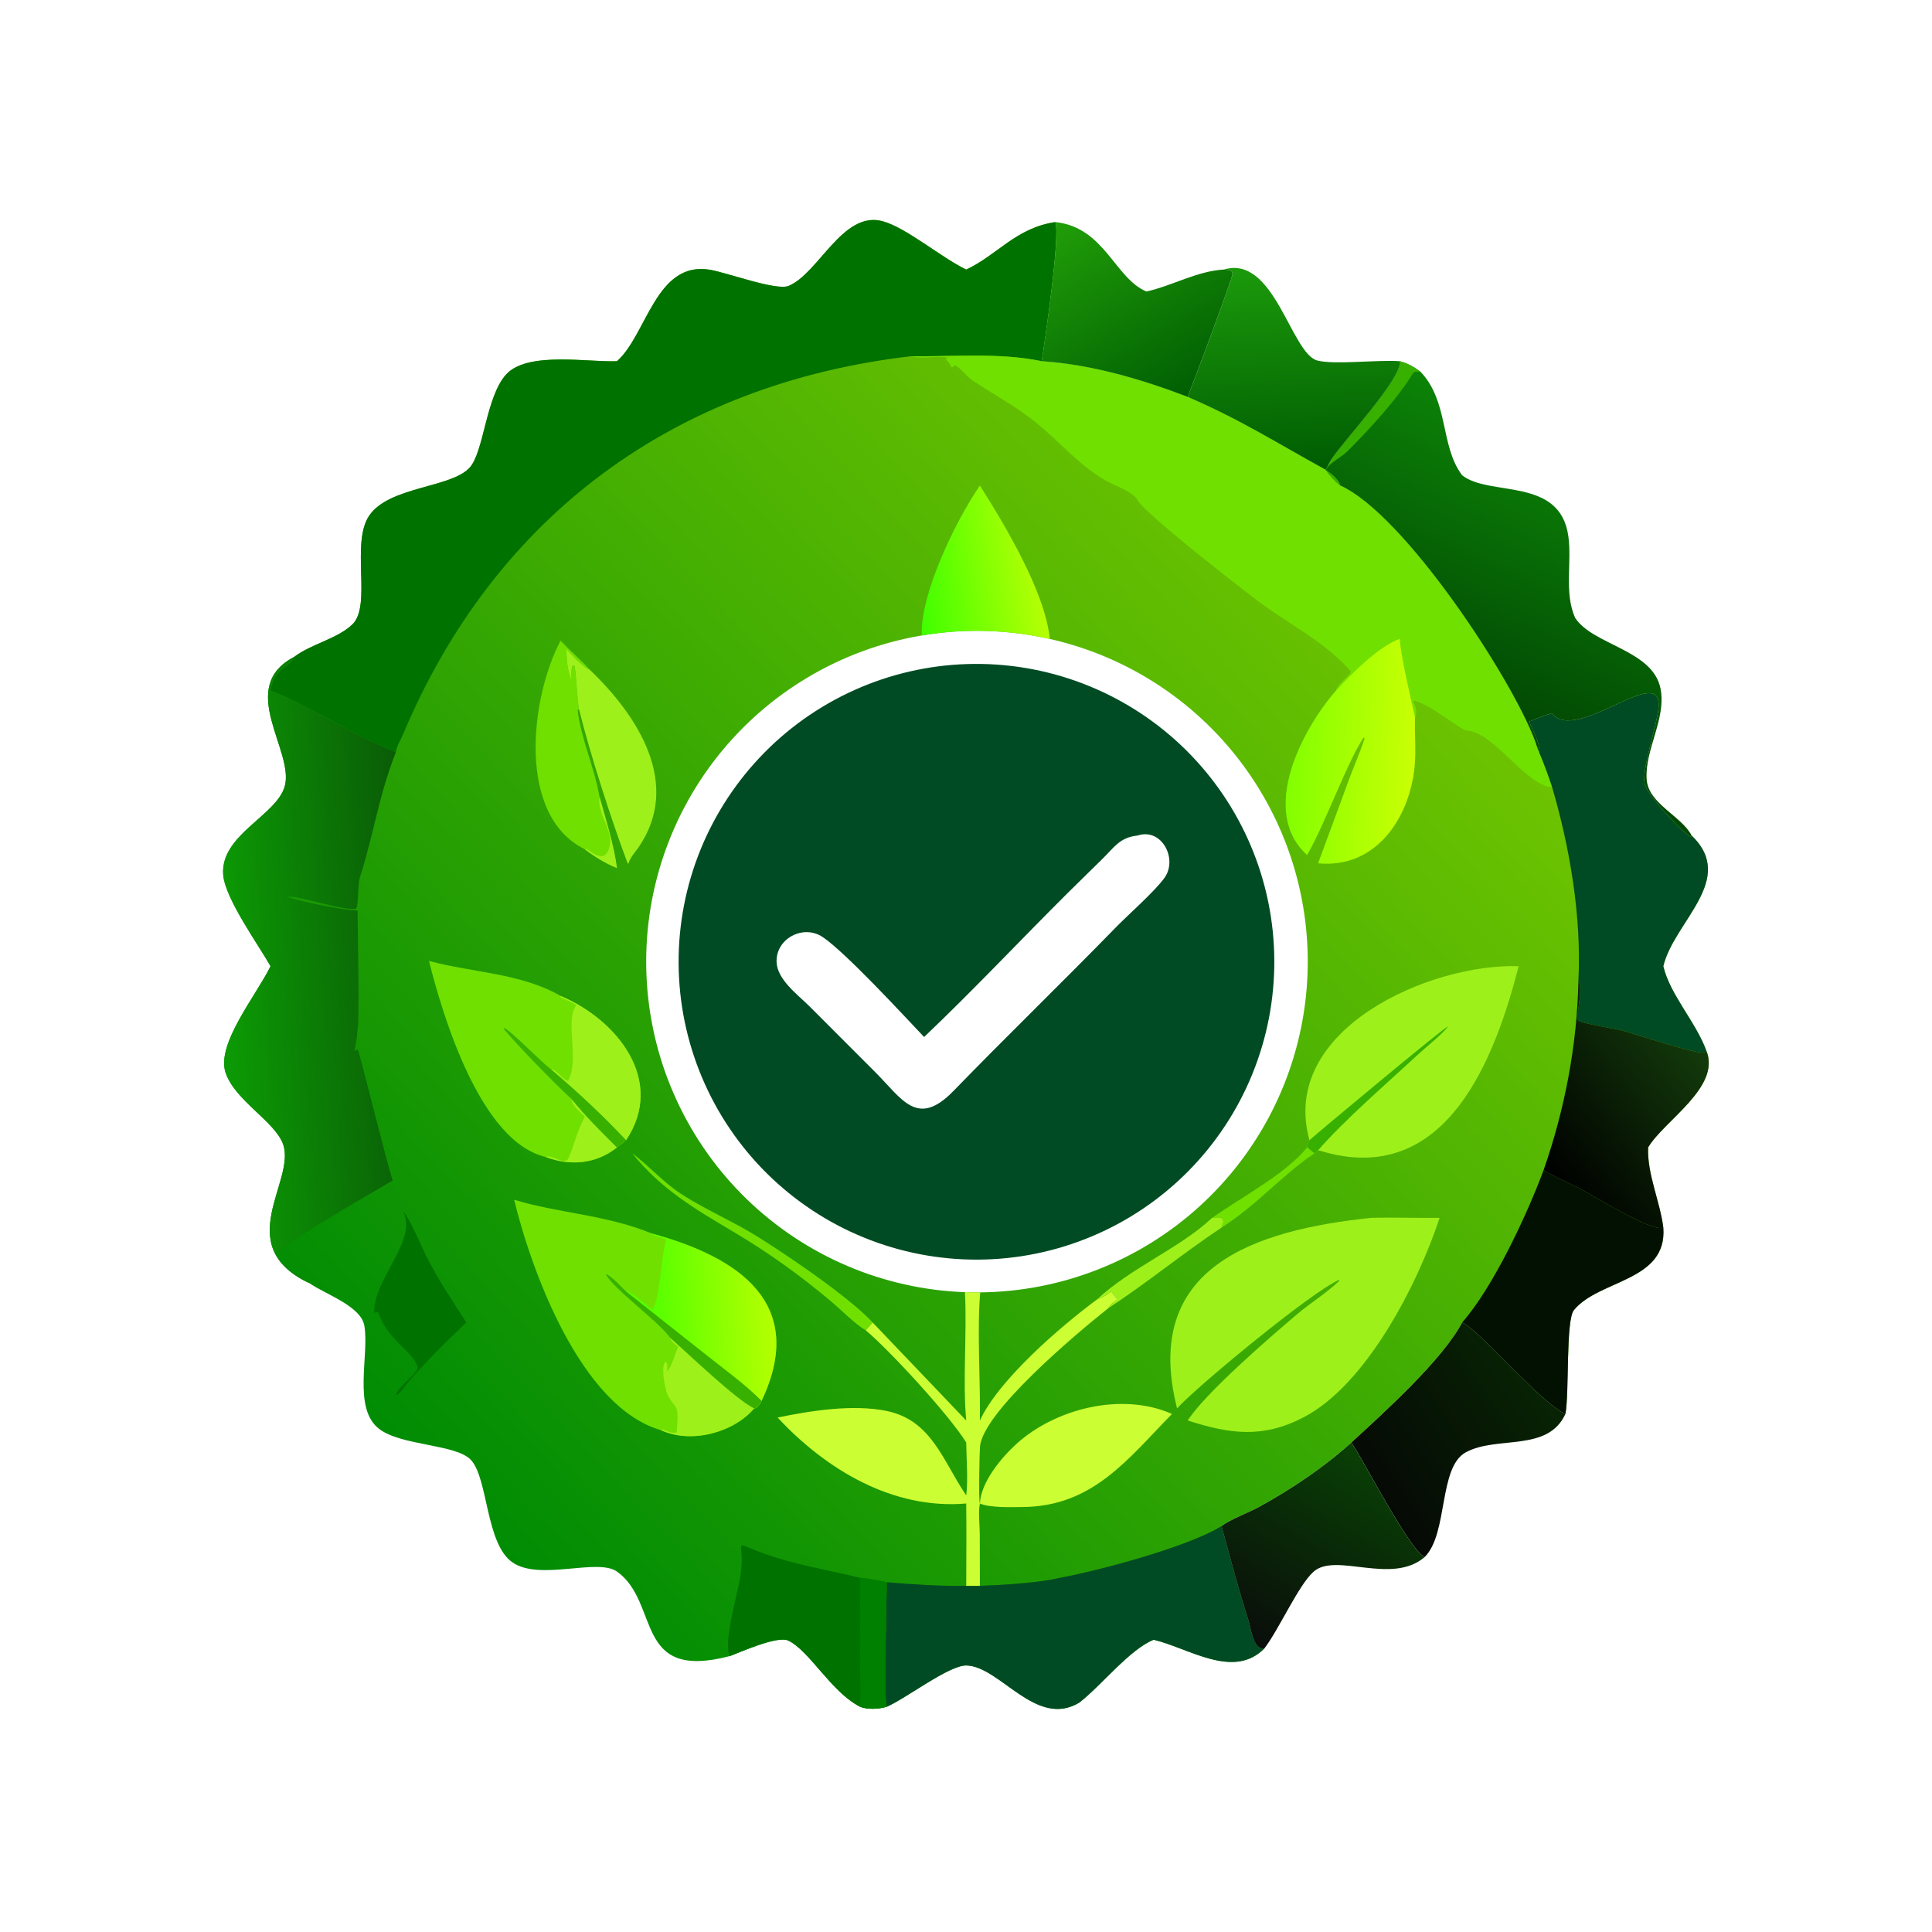<svg xmlns="http://www.w3.org/2000/svg" width="1024" height="1024"><defs><linearGradient id="a" gradientUnits="userSpaceOnUse" x1="112.336" y1="391.379" x2="361.821" y2="155.896"><stop offset="0" stop-color="#008C04"/><stop offset="1" stop-color="#6DC301"/></linearGradient></defs><path fill="url(#a)" transform="scale(2)" d="M163.497 95.725c7.86-6.889 10.306-26.513 24.479-24.264 4.584.728 17.738 5.661 21.022 4.3 7.942-3.288 14.304-19.92 24.824-17.16 6.258 1.641 15.566 9.633 22.239 12.834 8.297-3.886 13.093-10.993 23.578-12.584 1.448 2.949-2.778 31.828-3.589 36.874 13.038.826 26.556 4.789 38.704 9.451 14.374 6.221 23.181 11.98 36.58 19.324.837 1.306 2.634 3.279 3.89 4.176 16.996 7.729 45.312 50.931 51.54 67.587.368.984.656 2.104 1.104 3.045.533-1.771-1.881-6.31-2.655-8.052 1.967-.872 3.938-1.57 5.99-2.216 6.604 8.321 29.801-14.28 28.275-1.109-.576 4.977-4.314 15.671-3.674 19.601.5 3.078 10.833 13.903 12.271 14.2l.237-.301c12.077 11.658-4.735 22.821-7.517 34.626 1.764 7.553 8.697 14.873 11.421 22.447 3.872 9.634-11.231 18.463-15.448 25.578-.276 7.118 3.137 14.186 4.027 21.252 1.079 14.282-17.011 13.735-23.674 21.826-2.237 2.716-1.197 21.94-2.274 27.556-6.551-2.898-23.02-22.488-27.373-24.236-5.147 9.845-20.839 23.995-29.341 31.801-7.301 6.585-15.777 12.289-24.388 17.023-2.888 1.588-7.715 3.351-10.048 5.13 2.242 8.218 4.397 16.369 7.007 24.487.812 2.526 1.431 8.586 4.382 7.918-8.217 8.333-20.047-.106-29.353-2.29-6.312 2.516-13.803 12.052-19.687 16.646-11.483 6.939-20.989-9.599-29.928-9.831-4.577-.119-16.095 8.797-21.12 10.943-2.152.62-4.958.802-7.071 0-7.626-3.873-13.417-14.869-19.012-17.526-2.868-1.362-12.401 2.934-15.453 4.087-25.677 6.757-18.401-13.999-29.88-22.336-5.202-3.778-20.564 2.576-27.829-2.518-7.048-4.939-6.398-22.203-10.943-27.101-3.945-4.252-18.389-3.697-24.322-8.226-7.144-5.454-2.55-19.707-3.942-27.409-.936-5.18-10.421-8.328-14.497-11.191-21.087-9.918-3.471-27.17-7.045-36.906-2.218-6.043-12.713-11.518-15.213-18.877-2.576-7.586 8.069-20.416 11.9-28.247-3.201-5.709-12.079-17.942-12.544-24.271-.774-10.521 14.078-15.611 16.3-23.363 2.69-9.391-12.983-26.276 2.53-34.349 4.556-3.452 11.391-4.745 15.411-8.604 5.218-5.01-.528-21.566 4.487-28.867 5.287-7.698 21.531-7.274 26.526-12.604 3.869-4.127 4.364-19.028 9.799-24.833 5.697-6.085 21.474-3.14 29.297-3.44zM255.72 342.44q2.024.074 4.05.054 1.993-.02 3.983-.13t3.973-.311q1.983-.2 3.955-.491 1.971-.29 3.928-.67 1.956-.38 3.894-.848 1.937-.468 3.851-1.024t3.8-1.198q1.887-.642 3.743-1.37 1.855-.727 3.676-1.538 1.82-.811 3.602-1.704 1.782-.892 3.522-1.865 1.739-.973 3.433-2.024 1.693-1.051 3.337-2.178 1.644-1.127 3.235-2.327t3.126-2.472q1.535-1.271 3.01-2.611 1.476-1.34 2.889-2.745 1.413-1.406 2.76-2.874 1.348-1.469 2.628-2.997 1.279-1.528 2.488-3.112 1.209-1.585 2.344-3.223 1.136-1.638 2.196-3.325 1.06-1.688 2.042-3.423.982-1.734 1.884-3.511.902-1.777 1.723-3.593.821-1.817 1.558-3.668.737-1.852 1.389-3.735.653-1.883 1.219-3.794.566-1.911 1.044-3.846.479-1.935.869-3.889.39-1.955.691-3.925.301-1.97.512-3.952.211-1.982.332-3.971.121-1.99.151-3.982.03-1.993-.03-3.985-.061-1.992-.211-3.98-.151-1.987-.392-3.966-.241-1.978-.572-3.943-.331-1.966-.75-3.914-.42-1.949-.928-3.876-.507-1.927-1.102-3.829-.595-1.902-1.276-3.776-.68-1.873-1.446-3.713-.765-1.841-1.613-3.644-.848-1.804-1.777-3.567-.929-1.763-1.937-3.483-1.008-1.719-2.093-3.39-1.086-1.672-2.246-3.293-1.16-1.62-2.393-3.186-1.232-1.567-2.535-3.075-1.302-1.509-2.672-2.956-1.37-1.448-2.804-2.832-1.434-1.384-2.93-2.702-1.495-1.317-3.049-2.565-1.554-1.248-3.163-2.424-1.609-1.176-3.27-2.278-1.66-1.102-3.37-2.127-1.709-1.026-3.463-1.972t-3.549-1.812q-1.795-.866-3.628-1.649-1.832-.784-3.699-1.483-1.866-.699-3.762-1.313-1.897-.613-3.819-1.14-1.922-.527-3.866-.966-2.083-.47-4.186-.839-2.103-.368-4.221-.633-2.119-.266-4.248-.428-2.129-.162-4.263-.22-2.134-.058-4.269-.012-2.134.045-4.264.195-2.13.15-4.25.403t-4.225.609q-1.984.336-3.951.762-1.966.426-3.911.942t-3.864 1.121q-1.919.605-3.809 1.297-1.889.692-3.745 1.47t-3.674 1.641q-1.818.862-3.594 1.807-1.777.945-3.508 1.971-1.731 1.025-3.414 2.129-1.682 1.104-3.312 2.284-1.63 1.18-3.204 2.433-1.575 1.254-3.089 2.578-1.515 1.325-2.968 2.717-1.453 1.393-2.84 2.85-1.387 1.458-2.706 2.978-1.319 1.52-2.566 3.098-1.248 1.579-2.422 3.213-1.174 1.635-2.272 3.321-1.097 1.686-2.117 3.421-1.019 1.736-1.957 3.515-.939 1.78-1.795 3.602-.855 1.821-1.627 3.679-.771 1.859-1.457 3.751-.685 1.892-1.283 3.813-.597 1.921-1.106 3.868-.509 1.947-.928 3.915-.419 1.968-.748 3.954-.328 1.985-.565 3.983-.237 1.998-.382 4.005-.145 2.007-.197 4.019-.053 2.011-.014 4.023.04 2.012.172 4.02.132 2.008.356 4.008.224 1.999.539 3.987.316 1.987.722 3.958.406 1.971.903 3.921.496 1.95 1.081 3.875t1.258 3.822q.673 1.896 1.433 3.759.759 1.864 1.603 3.691.844 1.826 1.771 3.612.927 1.786 1.935 3.528 1.007 1.742 2.094 3.435 1.087 1.694 2.25 3.336 1.164 1.641 2.401 3.228 1.237 1.587 2.546 3.115 1.309 1.529 2.687 2.995 1.378 1.467 2.821 2.869 1.444 1.402 2.95 2.736 1.506 1.334 3.072 2.598 1.566 1.263 3.189 2.454 1.622 1.19 3.297 2.305 1.675 1.115 3.4 2.152 1.725 1.036 3.495 1.993 1.77.956 3.583 1.831 1.812.874 3.663 1.664 1.85.79 3.735 1.495 1.885.704 3.8 1.321 1.916.618 3.857 1.146 1.942.529 3.905.968 1.964.439 3.946.787 1.982.349 3.978.606 1.995.257 4.001.423 2.005.165 4.016.238z"/><path fill="#004B23" d="M508.948 352.118q3.868-.21 7.744-.232 3.874-.02 7.744.148 3.872.17 7.73.53 3.858.358 7.694.906t7.64 1.282q3.804.736 7.568 1.658 3.762.92 7.476 2.024 3.714 1.106 7.37 2.39 3.654 1.286 7.242 2.75 3.588 1.462 7.1 3.1 3.512 1.638 6.938 3.446 3.428 1.806 6.762 3.78 3.334 1.974 6.568 4.108 3.234 2.136 6.358 4.426 3.124 2.292 6.134 4.732 3.008 2.442 5.894 5.028 2.884 2.586 5.64 5.312 2.754 2.724 5.372 5.58t5.094 5.838q2.474 2.982 4.8 6.08 2.324 3.1 4.496 6.308 2.17 3.21 4.18 6.522 2.012 3.312 3.856 6.72 1.846 3.406 3.522 6.9 1.678 3.492 3.18 7.064 1.504 3.572 2.83 7.212 1.326 3.64 2.47 7.342 1.146 3.702 2.11 7.454.962 3.754 1.74 7.55t1.368 7.624q.59 3.83.992 7.684t.614 7.722q.212 3.868.234 7.744.022 3.874-.146 7.744-.168 3.872-.524 7.73-.358 3.858-.904 7.694-.548 3.836-1.28 7.64-.734 3.804-1.654 7.568-.92 3.764-2.024 7.478-1.102 3.716-2.386 7.37-1.284 3.656-2.746 7.244-1.462 3.588-3.098 7.102-1.636 3.512-3.444 6.94-1.806 3.426-3.778 6.762-1.972 3.334-4.106 6.57-2.134 3.234-4.424 6.358-2.29 3.126-4.73 6.136-2.44 3.01-5.026 5.896-2.584 2.886-5.308 5.642-2.724 2.756-5.578 5.376-2.856 2.618-5.836 5.094-2.982 2.476-6.08 4.802-3.098 2.326-6.306 4.498-3.21 2.172-6.52 4.184-3.312 2.012-6.718 3.858-3.406 1.848-6.898 3.526-3.494 1.678-7.064 3.182t-7.212 2.83q-3.64 1.328-7.34 2.476-3.702 1.146-7.454 2.11t-7.548 1.744q-3.796.778-7.624 1.37-3.83.592-7.684.996-3.854.402-7.722.616-3.87.214-7.746.238-3.878.022-7.75-.144-3.872-.166-7.732-.524-3.86-.356-7.698-.902-3.838-.546-7.644-1.278-3.808-.734-7.574-1.654-3.764-.918-7.482-2.022-3.716-1.102-7.372-2.386-3.658-1.284-7.248-2.746-3.59-1.462-7.104-3.098-3.514-1.636-6.944-3.444-3.43-1.806-6.766-3.78-3.338-1.972-6.574-4.108-3.234-2.134-6.362-4.424-3.128-2.292-6.138-4.732-3.012-2.442-5.898-5.028-2.888-2.586-5.646-5.312-2.756-2.724-5.376-5.58-2.62-2.858-5.098-5.84-2.476-2.982-4.804-6.082-2.328-3.1-4.5-6.31-2.172-3.21-4.184-6.524t-3.86-6.722q-1.846-3.408-3.524-6.902t-3.182-7.066q-1.504-3.574-2.832-7.216-1.326-3.642-2.474-7.344-1.146-3.704-2.11-7.458-.964-3.756-1.742-7.552-.778-3.798-1.368-7.63-.592-3.83-.994-7.686t-.614-7.726q-.212-3.87-.234-7.746-.022-3.878.146-7.75.168-3.872.526-7.732.358-3.86.904-7.698.548-3.838 1.282-7.644.736-3.806 1.656-7.572.92-3.764 2.024-7.48 1.106-3.716 2.39-7.374 1.286-3.656 2.748-7.246 1.464-3.59 3.102-7.104 1.638-3.512 3.446-6.942 1.808-3.428 3.782-6.764 1.974-3.336 4.11-6.572 2.136-3.234 4.428-6.362 2.292-3.126 4.734-6.136 2.442-3.01 5.03-5.896 2.586-2.886 5.312-5.644 2.726-2.756 5.584-5.374 2.858-2.62 5.84-5.096 2.984-2.474 6.084-4.8 3.102-2.328 6.312-4.498 3.212-2.172 6.526-4.182 3.314-2.012 6.722-3.858 3.41-1.846 6.904-3.522 3.496-1.676 7.068-3.18 3.574-1.502 7.216-2.828 3.644-1.326 7.346-2.472 3.704-1.144 7.458-2.106 3.756-.964 7.554-1.74 3.798-.776 7.628-1.366 3.832-.59 7.688-.99t7.726-.612zm-19.15 197.51c-10.936-11.532-41.648-44.86-53.782-52.99-10.338-6.928-24.97.926-24.404 13.384.418 9.25 11.118 17.104 17.308 23.228l34.848 34.872c14.454 14.462 22.376 29.892 41.632 10.062 28.354-29.2 57.584-57.464 85.98-86.614 6.85-7.032 20.576-18.99 25.822-26.298 7.184-10.008-1.456-26.726-14.312-22.41-9.448.996-12.262 6.19-18.868 12.646l-17.874 17.548c-25.514 25.4-50.276 51.792-76.35 76.572z"/><path fill="#007200" d="M326.994 191.45c15.72-13.777 20.612-53.026 48.958-48.527 9.168 1.455 35.476 11.321 42.044 8.6 15.884-6.577 28.608-39.841 49.648-34.322 12.516 3.283 31.132 19.267 44.478 25.67 16.594-7.773 26.186-21.987 47.156-25.17 2.896 5.898-5.556 63.656-7.178 73.75-22.292-4.671-46.71-2.353-69.382-2.63C358.01 203.31 262.532 272.96 213.692 389.06c-1.124 2.672-3.586 6.84-3.868 9.556-23.401-8.994-46.237-25.04-66.443-32.55 2.142-13.062 10.64-11.988 12.572-17.918 9.113-6.904 22.784-9.49 30.824-17.208 10.435-10.02-1.058-43.132 8.972-57.734 10.575-15.396 43.063-14.548 53.053-25.208 7.738-8.254 8.728-38.056 19.598-49.665 11.394-12.171 42.948-6.28 58.594-6.882z"/><path fill="#70E000" d="M482.718 188.821c22.672.277 47.09-2.041 69.382 2.63 26.076 1.65 53.112 9.577 77.408 18.901 28.748 12.442 46.362 23.96 73.16 38.648 1.674 2.612 5.268 6.558 7.78 8.352 33.992 15.458 90.624 101.862 103.08 135.174.736 1.968 1.312 4.208 2.208 6.09 2.466 5.796 4.65 11.778 6.67 17.742l-.936.906c-15.074-3.742-29.726-29.006-44.076-30.08-3.466-.258-19.044-13.938-27.972-15.79l-.496.358c1.45 2.268 2.384 6.026 1.098 8.496-2.114-9.35-7.816-33.764-8.076-41.69-11.122 3.794-25.962 18.816-33.88 27.508 1.304-4.49 7.452-7.512 7.824-10.31-13.444-15.474-32.452-24.7-48.696-36.874-9.428-7.066-61.282-47.284-64.456-54.09-1.858-3.982-13.118-7.936-17.158-10.322-14.044-8.296-24.25-20.574-36.766-30.752-10.174-8.272-22.578-14.772-33.442-22.174-3.326-2.265-5.914-6.176-9.25-8.06l-1.514 1.263-.724-.561c-.572-1.935-1.41-2.4-2.622-3.82l.968-.79c-6.49-1.203-13.032 1.012-19.514-.755z"/><defs><linearGradient id="b" gradientUnits="userSpaceOnUse" x1="107.216" y1="255.264" x2="58.347" y2="258.07"><stop offset="0" stop-color="#0A5D06"/><stop offset="1" stop-color="#0C9B05"/></linearGradient></defs><path fill="url(#b)" transform="scale(2)" d="M71.69 256.057c-3.2-5.709-12.078-17.942-12.543-24.271-.774-10.521 14.078-15.611 16.3-23.363 2.69-9.391-12.983-26.276 2.53-34.349-.966 2.965-5.215 2.428-6.286 8.959 10.103 3.755 21.52 11.778 33.221 16.275-4.731 12.146-5.836 21.738-9.522 33.149-.633 1.957-.322 7.151-1.033 8.375-3.7.639-15.76-3.797-18.242-3.127 4.443 1.421 13.866 3.33 18.632 3.593.015 2.996.617 31.179-.069 31.917.068 1.418-.737 5.244-.73 5.292l.838-.372c.44.413 7.932 31.013 9.288 34.704-10.351 6.078-21.025 12.147-30.87 19.036.596 3.24 6.543 6.229 8.846 8.212-21.088-9.918-3.472-27.17-7.046-36.906-2.218-6.043-12.713-11.518-15.213-18.877-2.576-7.586 8.069-20.416 11.9-28.247z"/><path fill="#004B23" d="M561.574 836.292c19.86-3.578 67.99-16.314 85.82-27.424 4.484 16.436 8.794 32.738 14.014 48.974 1.624 5.052 2.862 17.172 8.764 15.836-16.434 16.666-40.094-.212-58.706-4.58-12.624 5.032-27.606 24.104-39.374 33.292-22.966 13.878-41.978-19.198-59.856-19.662-9.154-.238-32.19 17.594-42.24 21.886-1.704-4.048-.008-57.662 0-65.982 14.07 1.138 27.998 2.062 42.126 1.888h7.236c11.612-.414 31.538-1.596 42.216-4.228zM822.406 378.08c13.208 16.642 59.602-28.56 56.55-2.218-1.152 9.954-8.628 31.342-7.348 39.202 1 6.156 21.666 27.806 24.542 28.4l.474-.602c24.154 23.316-9.47 45.642-15.034 69.252 3.528 15.106 17.394 29.746 22.842 44.894l-.958.866c-4.322 1.03-37.264-9.988-44.3-11.814-3.166-.82-21.282-3.648-22.642-5.188-1.598-1.814 2.82-16.658.034-20.896 1.766-34.042-4.512-71.03-14.16-103.618-2.02-5.964-4.204-11.946-6.67-17.742 1.066-3.542-3.762-12.62-5.31-16.104 3.934-1.744 7.876-3.14 11.98-4.432z"/><path fill="#CF3" d="M511.44 684.878q4.048.148 8.1.108c-1.772 20.47.178 46.728-.182 67.918 9.992-21.684 42.756-49.85 62.032-64.126 2.75-1.132 5.324-2.252 7.57-4.272 1.116 1.434 2.192 2.952 3.44 4.272-1.964 1.356-3.77 2.404-4.948 4.552-18.24 14.504-66.264 55.116-68.022 73.3-.268 2.766-.806 28.676-.072 30.252.54-11.364 11.474-24.448 19.514-31.704 20.706-18.688 55.898-27.49 82.298-15.746-23.51 24.032-41.952 48.918-78.924 49.312-6.078.064-17.59.492-22.888-1.862-.94 4.84-.108 10.976-.05 15.998l.05 27.64h-7.236c.024-14.54.188-29.098 0-43.638-38.92 3.346-74.346-18.014-99.968-45.554 17.654-3.682 39.946-7.11 57.682-3.518 23.868 4.836 29.858 26.374 42 44.352l.286.416c1.066-8.076.08-19.574 0-28.016-8.522-13.94-40.102-48.416-53.308-59.526l3.728-4.076 49.58 51.944c-1.964-21.304.482-45.894-.682-68.026z"/><path fill="#9EF01A" d="M694.048 604.338c-16.328-58.77 64.108-93.892 110.87-92.224-12.614 49.158-38.046 115.332-101.404 98.906-1.612-.418-3.268-1.026-4.898-1.318-.594.546-1.23 1.3-1.964 1.628l-3.854-3.166c.088-1.558.54-2.486 1.25-3.826z"/><path fill="#38B000" d="M694.048 604.338c3.44-3.24 70.978-59.57 73.416-60.322-2.422 3.634-12.168 11.418-15.8 14.8-15.614 14.536-39.384 35.006-53.048 50.886-.594.546-1.23 1.3-1.964 1.628l-3.854-3.166c.088-1.558.54-2.486 1.25-3.826z"/><path fill="#031102" d="M818.17 620.092c2.552 2.148 14.596 7.46 18.572 9.53 7.436 3.872 38.984 23.628 44.848 21.046 2.158 28.564-34.022 27.47-47.348 43.652-4.474 5.432-2.394 43.88-4.548 55.112-13.102-5.796-46.04-44.976-54.746-48.472 16.66-18.84 34.766-57.988 43.222-80.868z"/><defs><linearGradient id="c" gradientUnits="userSpaceOnUse" x1="411.051" y1="312.002" x2="452.256" y2="280.081"><stop offset="0"/><stop offset="1" stop-color="#133A0B"/></linearGradient></defs><path fill="url(#c)" transform="scale(2)" d="M418.283 259.988c1.393 2.119-.816 9.541-.017 10.448.68.77 9.738 2.184 11.321 2.594 3.518.913 19.989 6.422 22.15 5.907l.479-.433c3.872 9.634-11.231 18.463-15.448 25.578-.276 7.118 3.137 14.186 4.027 21.252-2.932 1.291-18.706-8.587-22.424-10.523-1.988-1.035-8.01-3.691-9.286-4.765 5.574-15.95 8.879-33.155 9.198-50.058z"/><defs><linearGradient id="d" gradientUnits="userSpaceOnUse" x1="341.717" y1="198.178" x2="374.594" y2="199.666"><stop offset="0" stop-color="#83FF00"/><stop offset="1" stop-color="#C9FF04"/></linearGradient></defs><path fill="url(#d)" transform="scale(2)" d="M354.034 183.033c3.959-4.346 11.379-11.857 16.94-13.754.13 3.963 2.981 16.17 4.038 20.845-.187 4.353.308 8.656-.122 13.02-1.361 13.823-10.379 27.122-25.582 25.643l8.132-22.058c1.354-3.67 2.975-7.28 4.184-11.003l-.238-.314c-4.451 6.691-10.018 22.479-14.987 31.193-12.759-11.564-1.371-33.263 7.635-43.572z"/><path fill="#007200" d="M386.924 877.736c-3.972-5.806 4.108-33.564 5.464-42.01 3.194-19.888-6.104-19.03 12.69-12.258 16.644 5.998 33.69 8.582 50.776 12.824 4.758.454 9.486 1.272 14.142 2.34-.008 8.32-1.704 61.934 0 65.982-4.304 1.24-9.916 1.604-14.142 0-15.252-7.746-26.834-29.738-38.024-35.052-5.736-2.724-24.802 5.868-30.906 8.174z"/><path fill="green" d="M455.854 836.292c4.758.454 9.486 1.272 14.142 2.34-.008 8.32-1.704 61.934 0 65.982-4.304 1.24-9.916 1.604-14.142 0 .394-7.314-.008-14.88-.012-22.218l.012-46.104z"/><defs><linearGradient id="e" gradientUnits="userSpaceOnUse" x1="242.61" y1="152.759" x2="274.612" y2="148.113"><stop offset="0" stop-color="#41FF00"/><stop offset="1" stop-color="#B5FF04"/></linearGradient></defs><path fill="url(#e)" transform="scale(2)" d="M259.679 128.676c6.589 10.39 17.313 28.238 18.533 40.652q-2.083-.47-4.186-.839-2.103-.368-4.221-.633-2.119-.266-4.248-.428-2.129-.162-4.263-.22-2.134-.058-4.269-.012-2.134.045-4.264.195-2.13.15-4.25.403t-4.225.609c-.532-10.675 8.831-30.196 15.393-39.727z"/><path fill="#70E000" d="M458.814 705.036c-5.07-2.762-12.858-10.632-17.676-14.716-16.298-13.812-33.72-26.344-52.096-37.246-20.6-12.224-38.682-22.77-53.898-41.744 8.986 6.692 16.186 15.166 25.714 21.376 11.444 7.46 23.984 12.982 35.774 19.834 15.406 8.952 53.538 34.826 65.91 48.42l-3.728 4.076z"/><path fill="#9EF01A" d="M642.422 645.498c5.754-.956 7.238.532 4.972 5.17-20.35 13.514-40.13 29.83-59.942 42.662 1.178-2.148 2.984-3.196 4.948-4.552-1.248-1.32-2.324-2.838-3.44-4.272-2.246 2.02-4.82 3.14-7.57 4.272 17.916-16.85 44.346-27.448 61.032-43.28z"/><path fill="#70E000" d="M692.798 608.164l3.854 3.166c-16.824 11.17-30.78 27.688-49.258 39.338 2.266-4.638.782-6.126-4.972-5.17 15.112-10.646 38.96-23.238 50.376-37.334zM272.5 635.888c23.23 7.128 48.626 7.858 73.138 17.956 45.31 12.35 82.634 36.71 58.014 88.636-.68 1.45-2.15 3.918-3.958 4.06-11.034 12.856-33.458 18.814-49.25 11.518-42.684-12.15-68.828-84.78-77.944-122.17z"/><defs><linearGradient id="f" gradientUnits="userSpaceOnUse" x1="173.202" y1="350.391" x2="204.357" y2="348.387"><stop offset="0" stop-color="#56FF00"/><stop offset="1" stop-color="#B3FF01"/></linearGradient></defs><path fill="url(#f)" transform="scale(2)" d="M176.519 328.485l-3.707-1.301.007-.262c22.655 6.175 41.317 18.355 29.007 44.318-.34.725-1.075 1.959-1.979 2.03-4.667-2.205-17.444-14.44-22.238-18.714-3.262-4.534-14.917-12.853-17.043-16.81l.214-.051c1.823 1.037 3.634 3.075 5.132 4.558l.242-.142c1.525.51 5.111 3.8 6.737 4.942 2.026-2.78 2.245-13.634 3.628-18.568z"/><path fill="#38B000" d="M355.218 709.112c-6.524-9.068-29.834-25.706-34.086-33.62l.428-.102c3.646 2.074 7.268 6.15 10.264 9.116l43.56 34.474c9.504 7.528 19.706 14.906 28.268 23.5-.68 1.45-2.15 3.918-3.958 4.06-9.334-4.41-34.888-28.88-44.476-37.428z"/><path fill="#9EF01A" d="M359.398 713.72c-1.58-1.102-3.66-2.694-4.18-4.608 9.588 8.548 35.142 33.018 44.476 37.428-11.034 12.856-33.458 18.814-49.25 11.518l.182-.6c1.926.656 6.116 2.778 8.036 1.638 1.404-16.34-.404-11.21-4.866-19.824-1.228-2.37-3.976-16.568-.754-17.486.908 1.514.686 3.298.434 4.956 1.992-.954 4.99-10.578 5.922-13.022zm367.084-68.222c12.16-.342 24.374.134 36.544 0-11.854 35.884-39.036 88.468-71.996 105.656-21.826 11.382-39.146 8.89-61.522 1.75 9.264-14.594 44.53-44.954 57.832-56.216 7.152-6.098 15.7-11.284 22.42-17.736l-.008-.594c-14.366 6.004-77.21 58.03-85.872 68.182-19.062-75.314 41.642-94.584 102.602-101.042z"/><path fill="#70E000" d="M227.354 509.308c22.942 6.24 48.758 6.414 69.766 18.554 29.758 12.482 55.934 44.734 34.704 76.476-1.558 1.356-3.056 2.754-4.83 3.826-11.18 8.89-24.772 9.926-37.762 5.072-34.612-8.12-54.418-74.392-61.878-103.928z"/><path fill="#9EF01A" d="M297.12 527.862c29.758 12.482 55.934 44.734 34.704 76.476-12.514-13.326-25.73-25.618-39.644-37.47 1.734-.906 6.472 5.832 8.94 6.008 6.238-11.822-1.832-31.36 4.162-39.892l-.154-.566c-2.628-1.544-5.314-2.488-8.012-3.838l.004-.718zm5.88 54.724c7.27 8.99 15.788 17.434 23.994 25.578-11.18 8.89-24.772 9.926-37.762 5.072 3.29-1.702 10.17 5.17 12.204.4 3.306-7.748 3.874-12.77 8.556-21.852-2.424-2.372-6.874-5.628-6.992-9.198z"/><path fill="#38B000" d="M303 582.586c-7.27-6.528-30.006-29.65-36.022-37.358l.286-.37c2.932.924 19.742 18.114 24.53 21.724l.386.286c13.914 11.852 27.13 24.144 39.644 37.47-1.558 1.356-3.056 2.754-4.83 3.826-8.206-8.144-16.724-16.588-23.994-25.578z"/><path fill="#70E000" d="M297.12 339.546c4.892 5.342 10.496 9.934 15.33 15.32-3.69-1.236-9.566-8.056-12.204-10.976-.102 6.35.538 11.304 2.754 17.264-.03-2.514-.392-5.524.328-7.936l1.078-.556c.796 1.56 1.496 18.958 2.486 23.262l-.744.42c1.814 15.506 9.002 30.506 11.6 46.03 3.448 12.22 7.544 25.144 9.246 37.716-6.082-2.498-11.792-5.952-17.002-9.956-36.58-17.988-28.616-80.988-12.872-110.588z"/><path fill="#9EF01A" d="M309.992 450.134l.49-.256c2.232.568 10.308 9.468 12.716-1.692 1.796-8.312-6.9-17.298-5.45-25.812 3.448 12.22 7.544 25.144 9.246 37.716-6.082-2.498-11.792-5.952-17.002-9.956zm-9.746-106.244c2.638 2.92 8.514 9.74 12.204 10.976 25.466 24.236 49.036 60.512 26.084 94.102-1.856 2.718-4.516 5.456-5.41 8.65l-.47-.01c-8.836-23.622-19.9-58.066-25.762-81.684-.99-4.304-1.69-21.702-2.486-23.262l-1.078.556c-.72 2.412-.358 5.422-.328 7.936-2.216-5.96-2.856-10.914-2.754-17.264z"/><path fill="#007200" d="M213.824 642.336c3.026 2.744 9.954 19.214 12.294 23.826 6.216 12.25 13.628 23.294 21.062 34.798-8.126 7.53-26.954 26.11-33.356 34.896l-.138.51-.912-.266.672.442-2.58 2.514-.568.11-.068.392-.284-.414c.786-4.066 12.49-11.864 11.418-14.766-3.366-9.108-15.486-13.472-20.948-28.898-.909.186-1.187.364-2.09.066-.229-18.066 22.85-37.548 15.498-53.21z"/><defs><linearGradient id="g" gradientUnits="userSpaceOnUse" x1="383.701" y1="180.81" x2="413.07" y2="115.323"><stop offset="0" stop-color="#024A04"/><stop offset="1" stop-color="#0C8307"/></linearGradient></defs><path fill="url(#g)" transform="scale(2)" d="M370.974 95.725c2.109.59 3.803 1.5 5.525 2.848 7.516 7.931 5.122 19.621 10.975 27.369 7.246 5.778 25.957.32 28.15 16.153.974 7.034-1.155 14.906 1.786 21.616 4.7 7.283 20.643 8.463 22.652 18.809 1.551 7.99-4.195 16.109-3.685 23.99.42 6.5 9.186 9.66 11.935 14.921l-.237.301c-1.438-.297-11.771-11.122-12.271-14.2-.64-3.93 3.098-14.624 3.674-19.601 1.526-13.171-21.671 9.43-28.275 1.109-2.052.646-4.023 1.344-5.99 2.216.774 1.742 3.188 6.281 2.655 8.052-.448-.941-.736-2.061-1.104-3.045-6.228-16.656-34.544-59.858-51.54-67.587-1.256-.897-3.053-2.87-3.89-4.176.54-.841.847-1.827 1.417-2.686 3.478-5.236 18.85-21.615 18.223-26.089z"/><path fill="#38B000" d="M741.948 191.45c4.218 1.18 7.606 3.001 11.05 5.695-1.752-.189-2.372-.501-3.924.404-7.936 13.343-23.826 30.723-35.042 41.729-3.656 3.59-8.466 5.294-11.364 9.722 2.9 2.002 6.816 4.802 7.78 8.352-2.512-1.794-6.106-5.74-7.78-8.352 1.08-1.682 1.694-3.654 2.834-5.372 6.956-10.472 37.7-43.23 36.446-52.177z"/><defs><linearGradient id="h" gradientUnits="userSpaceOnUse" x1="364.292" y1="393.768" x2="407.364" y2="365.142"><stop offset="0" stop-color="#060A05"/><stop offset="1" stop-color="#072304"/></linearGradient></defs><path fill="url(#h)" transform="scale(2)" d="M358.133 382.281c8.502-7.806 24.194-21.956 29.341-31.801 4.353 1.748 20.822 21.338 27.373 24.236-4.652 10.207-18.117 5.676-26.387 10.156-7.288 3.949-4.628 21.525-10.901 27.754-3.91-1.626-16.081-25.439-19.426-30.345z"/><defs><linearGradient id="i" gradientUnits="userSpaceOnUse" x1="344.558" y1="124.083" x2="341.58" y2="70.961"><stop offset="0" stop-color="#005D02"/><stop offset="1" stop-color="#1B990B"/></linearGradient></defs><path fill="url(#i)" transform="scale(2)" d="M324.31 71.435c13.415-4.083 17.823 22.318 24.81 24.11 4.639 1.191 16.125-.27 21.854.18.627 4.474-14.745 20.853-18.223 26.089-.57.859-.877 1.845-1.417 2.686-13.399-7.344-22.206-13.103-36.58-19.324 1.653-4.14 11.924-31.579 11.875-32.536-.067-1.345-1.338-1.056-2.319-1.205z"/><defs><linearGradient id="j" gradientUnits="userSpaceOnUse" x1="314.035" y1="104.778" x2="285.216" y2="56.533"><stop offset="0" stop-color="#005F03"/><stop offset="1" stop-color="#209D08"/></linearGradient></defs><path fill="url(#j)" transform="scale(2)" d="M279.639 58.85c13.065 1.328 15.745 14.861 24.165 18.403 6.842-1.517 13.437-5.428 20.506-5.818.981.15 2.252-.14 2.319 1.205.049.957-10.222 28.396-11.875 32.536-12.148-4.662-25.666-8.625-38.704-9.45.811-5.047 5.037-33.926 3.589-36.875z"/><defs><linearGradient id="k" gradientUnits="userSpaceOnUse" x1="363.435" y1="386.195" x2="333.662" y2="436.845"><stop offset="0" stop-color="#094005"/><stop offset="1" stop-color="#0A0D0B"/></linearGradient></defs><path fill="url(#k)" transform="scale(2)" d="M358.133 382.281c3.345 4.906 15.516 28.719 19.426 30.345-8.739 7.554-23.585-1.362-29.465 3.902-3.998 3.579-9.043 15.092-13.008 20.311-2.951.668-3.57-5.392-4.382-7.918-2.61-8.118-4.765-16.269-7.007-24.487 2.333-1.779 7.16-3.542 10.048-5.13 8.611-4.734 17.087-10.438 24.388-17.023z"/></svg>